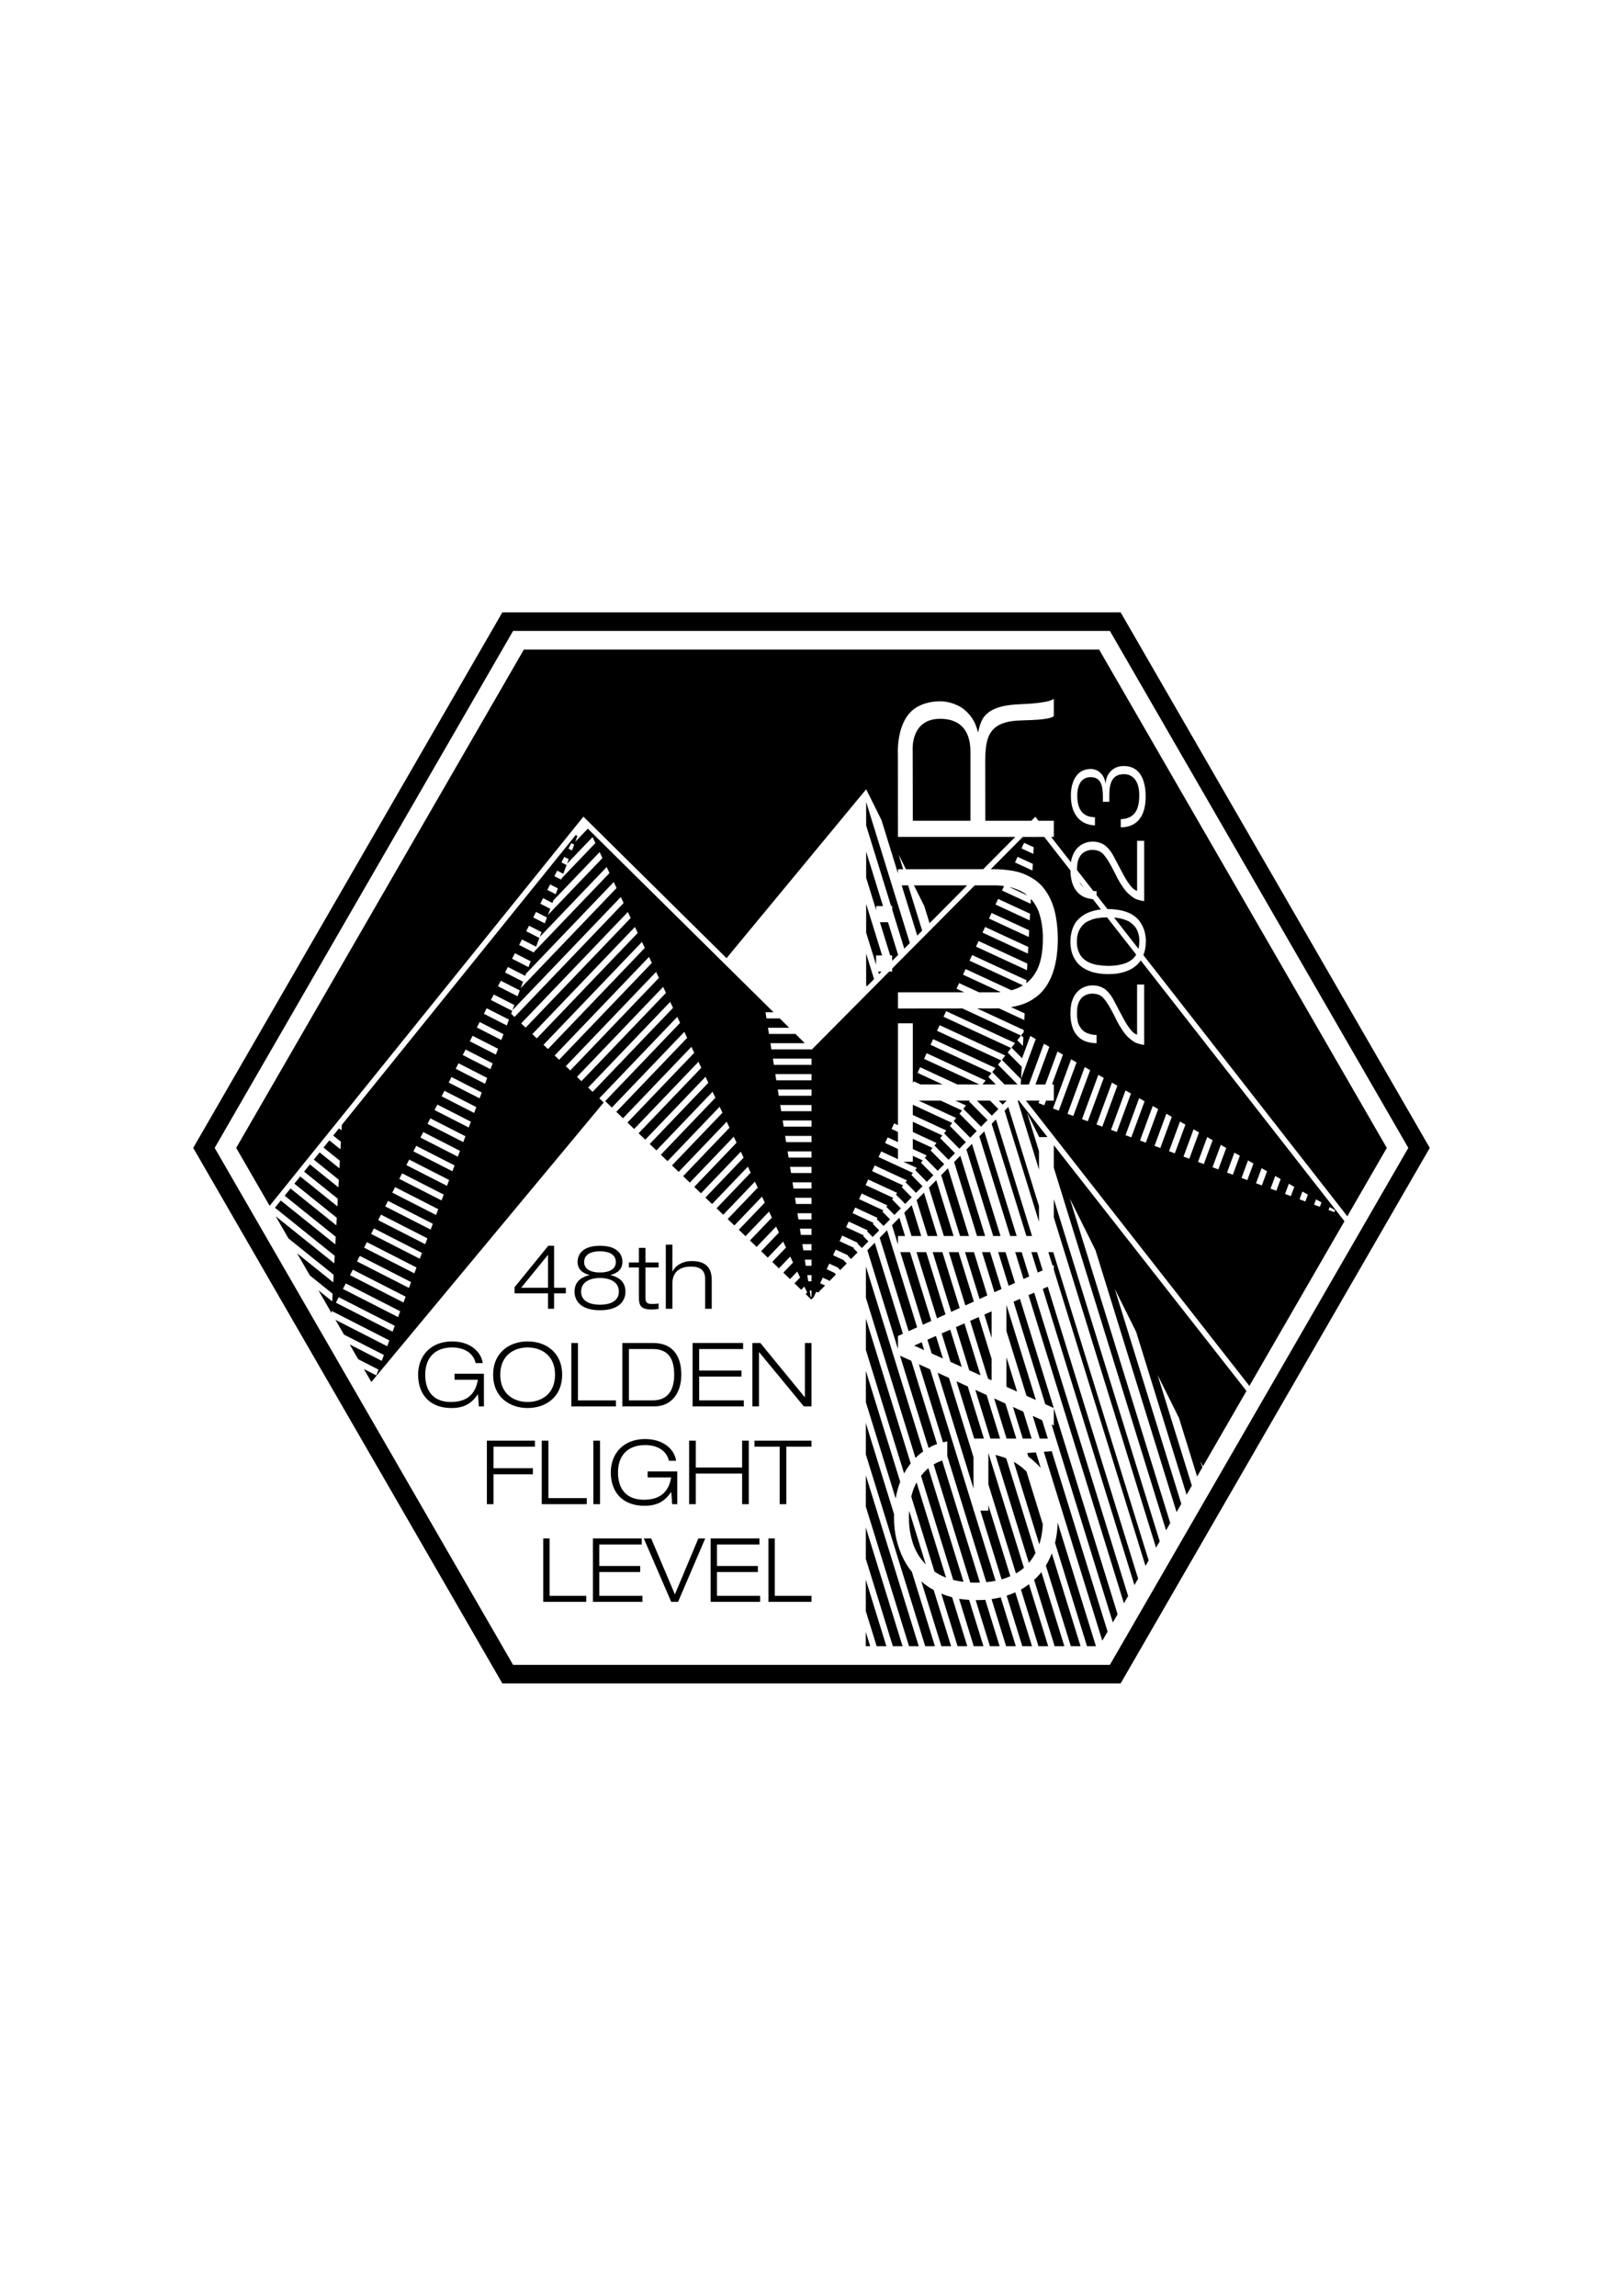 <?xml version="1.0" encoding="utf-8"?>
<!-- Generator: Adobe Illustrator 15.0.0, SVG Export Plug-In . SVG Version: 6.00 Build 0)  -->
<!DOCTYPE svg PUBLIC "-//W3C//DTD SVG 1.1//EN" "http://www.w3.org/Graphics/SVG/1.1/DTD/svg11.dtd">
<svg version="1.1" id="Ebene_1" xmlns="http://www.w3.org/2000/svg" xmlns:xlink="http://www.w3.org/1999/xlink" x="0px" y="0px"
	 width="595.28px" height="841.89px" viewBox="0 0 595.28 841.89" enable-background="new 0 0 595.28 841.89" xml:space="preserve">
<g>
	<polygon points="201.573,564.162 199.241,564.162 199.241,587.412 215.033,587.412 215.033,585.201 201.573,585.201 	"/>
	<polygon points="219.808,576.475 234.811,576.475 234.811,574.259 219.808,574.259 219.808,566.381 235.377,566.381 
		235.377,564.162 217.475,564.162 217.475,587.412 235.627,587.412 235.627,585.201 219.808,585.201 	"/>
	<polygon points="247.538,584.678 238.839,564.162 236.127,564.162 246.183,587.412 248.702,587.412 258.659,564.162 
		256.136,564.162 	"/>
	<polygon points="262.972,576.475 277.972,576.475 277.972,574.259 262.972,574.259 262.972,566.381 278.542,566.381 
		278.542,564.162 260.644,564.162 260.644,587.412 278.792,587.412 278.792,585.201 262.972,585.201 	"/>
	<polygon points="284.175,564.162 281.842,564.162 281.842,587.412 297.636,587.412 297.636,585.201 284.175,585.201 	"/>
	<path d="M166.726,505.978h8.551c-0.723,4.169-2.938,8.142-9.918,8.142c-6.2,0-9.395-3.746-9.395-9.996c0-6.125,3.488-10,9.851-10
		c4.176,0,7.696,1.793,8.645,5.734h2.609c-0.621-4.297-4.765-7.945-11.254-7.945c-7.734,0-12.46,5.176-12.46,12.211
		c0,7.258,4.304,12.211,12.199,12.211c4.566,0,7.305-1.562,9.688-4.984h0.066l0.328,4.398h1.855v-11.984h-10.765V505.978z"/>
	<path fill-rule="evenodd" clip-rule="evenodd" d="M193.53,491.912c-6.625,0-12.66,4.004-12.66,12.211
		c0,8.203,6.035,12.211,12.66,12.211c6.622,0,12.656-4.008,12.656-12.211C206.186,495.916,200.151,491.912,193.53,491.912z
		 M193.53,514.119c-5.121,0-10.047-2.996-10.047-9.996c0-7.008,4.926-10,10.047-10c5.122,0,10.047,2.992,10.047,10
		C203.577,511.123,198.651,514.119,193.53,514.119z"/>
	<polygon points="211.979,492.498 209.564,492.498 209.564,515.748 225.913,515.748 225.913,513.533 211.979,513.533 	"/>
	<path fill-rule="evenodd" clip-rule="evenodd" d="M239.58,492.49h-11.319v23.25h11.679c6.524,0,9.95-5.078,9.95-11.625
		C249.889,496.818,246.37,492.49,239.58,492.49z M239.479,513.525h-8.806v-18.82h8.806c5.386,0,7.8,3.254,7.8,9.41
		C247.28,511.248,243.659,513.525,239.479,513.525z"/>
	<polygon points="256.44,504.799 271.964,504.799 271.964,502.584 256.44,502.584 256.44,494.705 272.553,494.705 272.553,492.49 
		254.026,492.49 254.026,515.74 272.811,515.74 272.811,513.525 256.44,513.525 	"/>
	<polygon points="295.217,512.357 295.155,512.357 278.878,492.49 275.972,492.49 275.972,515.74 278.386,515.74 278.386,495.877 
		278.452,495.877 294.827,515.74 297.636,515.74 297.636,492.49 295.217,492.49 	"/>
	<polygon points="178.577,551.595 181.014,551.595 181.014,540.634 195.448,540.634 195.448,538.412 181.014,538.412 
		181.014,530.517 196.209,530.517 196.209,528.298 178.577,528.298 	"/>
	<polygon points="201.136,528.298 198.698,528.298 198.698,551.595 215.214,551.595 215.214,549.376 201.136,549.376 	"/>
	<rect x="217.639" y="528.298" width="2.438" height="23.297"/>
	<path d="M237.538,541.806h8.637c-0.727,4.177-2.965,8.161-10.02,8.161c-6.262,0-9.492-3.755-9.492-10.021
		c0-6.136,3.527-10.023,9.953-10.023c4.219,0,7.778,1.802,8.734,5.747h2.637c-0.629-4.305-4.812-7.961-11.372-7.961
		c-7.812,0-12.586,5.19-12.586,12.237c0,7.278,4.347,12.239,12.325,12.239c4.609,0,7.383-1.567,9.785-4.997h0.067l0.328,4.406h1.878
		v-12.008h-10.875V541.806z"/>
	<polygon points="272.194,538.149 255.194,538.149 255.194,528.298 252.753,528.298 252.753,551.595 255.194,551.595 
		255.194,540.373 272.194,540.373 272.194,551.595 274.636,551.595 274.636,528.298 272.194,528.298 	"/>
	<polygon points="276.733,530.517 285.959,530.517 285.959,551.595 288.401,551.595 288.401,530.517 297.632,530.517 
		297.632,528.298 276.733,528.298 	"/>
	<path d="M203.226,456.83h-2.125l-12.375,15.211v2.223h12.278v5.68h2.222v-5.68h4.309v-2.023h-4.309V456.83z M201.004,472.24h-9.859
		l9.793-12.02h0.066V472.24z"/>
	<path d="M236.756,457.611h-2.417v5.355h-3.688v1.824h3.688v11.199c0,2.746,0.816,4.215,4.569,4.215
		c0.786,0,1.735-0.062,2.649-0.195v-2.023c-0.461,0.098-1.208,0.195-2.387,0.195c-1.957,0-2.414-0.688-2.414-2.152v-11.238h4.801
		v-1.824h-4.801V457.611z"/>
	<path d="M253.702,462.443c-3.753,0-6.3,2.055-7.019,3.852h-0.067v-9.859h-2.417v23.508h2.417v-9.207c0-3.852,2.156-6.27,6.891-6.27
		c3.07,0,5.125,1.176,5.125,4.539v10.938h2.418v-10.512C261.05,465.385,259.35,462.443,253.702,462.443z"/>
	<polygon points="317.546,603.681 319.167,603.681 317.546,598.444 	"/>
	<polygon points="317.551,590.787 321.542,603.681 325.104,603.681 317.555,579.295 	"/>
	<polygon points="317.562,552.482 333.414,603.681 336.973,603.681 317.566,541.001 	"/>
	<path d="M340.733,582.053c0,0-1.194-0.731-2.804-2.114l7.347,23.742h3.562l-6.387-20.628
		C341.886,582.743,341.312,582.418,340.733,582.053z"/>
	<path d="M333.515,559.646c0,0,0.406,5.562,2.875,9.812c0,0,0.98,2.003,3.165,4.229l-6.087-19.659
		C333.352,555.665,333.301,557.645,333.515,559.646z"/>
	<path d="M317.577,514.197l10.927,35.295c0.198-1.132,0.453-2.297,0.792-3.471c0,0,0.266-1.055,0.884-2.614l-12.598-40.698
		L317.577,514.197z"/>
	<path d="M317.586,495.041l14.019,45.299c0.645-1.198,1.457-2.461,2.422-3.683l-16.438-53.104L317.586,495.041z"/>
	<path d="M334.229,548.818l8.516,27.498c0.493,0.328,0.993,0.656,1.551,0.955c0,0,0.962,0.589,2.692,1.25l-10.802-34.883
		C336.113,543.764,335.015,545.576,334.229,548.818z"/>
	<path d="M345.242,584.391l5.972,19.29h3.562l-5.559-17.948C348.058,585.423,346.711,585.001,345.242,584.391z"/>
	<path d="M330.104,497.146l10.478,33.839c0.426-0.242,0.839-0.492,1.308-0.714c0,0,0.692-0.336,1.806-0.724l-9.45-30.521
		L330.104,497.146z"/>
	<path d="M342.448,537.021l13.406,43.3c0.906,0.052,2.141,0.077,3.566,0.023l-13.863-44.778
		C344.691,535.883,343.608,536.344,342.448,537.021z"/>
	<path d="M357.854,586.781l5.231,16.899h3.559l-5.271-17.019C360.379,586.738,359.202,586.795,357.854,586.781z"/>
	<path d="M364.702,586.24c0,0-0.366,0.078-1.026,0.175l5.344,17.266h3.562l-5.552-17.925
		C366.292,585.938,365.523,586.107,364.702,586.24z"/>
	<polygon points="330.218,459.178 338.461,485.793 341.582,484.377 333.78,459.178 	"/>
	<polygon points="343.914,503.414 357.058,545.875 357.058,534.375 348.055,505.293 	"/>
	<path d="M369.214,585.134l5.738,18.547h3.562l-6.117-19.761C371.566,584.287,370.491,584.72,369.214,585.134z"/>
	<polygon points="336.155,459.178 343.664,483.432 346.785,482.014 339.714,459.178 	"/>
	<path d="M374.452,582.891l6.438,20.79h3.562l-7.039-22.737C376.538,581.61,375.554,582.281,374.452,582.891z"/>
	<polygon points="350.82,506.548 357.32,527.548 360.883,527.548 354.961,508.428 	"/>
	<polygon points="342.089,459.178 348.867,481.07 351.988,479.654 345.648,459.178 	"/>
	<polygon points="357.723,509.681 363.254,527.548 366.816,527.548 361.867,511.561 	"/>
	<path d="M383.604,574.117l9.152,29.563h3.562l-10.539-34.042C385.323,570.834,384.62,572.434,383.604,574.117z"/>
	<polygon points="371.535,515.949 375.129,527.548 378.39,527.548 375.332,517.67 	"/>
	<polygon points="353.961,459.178 359.276,476.346 362.136,475.049 357.223,459.178 	"/>
	<polygon points="369.147,508.24 369.27,508.631 373.054,510.321 369.147,497.701 	"/>
	<polygon points="382.851,532.384 404.301,601.67 406.232,598.318 385.757,532.17 	"/>
	<polygon points="382.46,472.648 416.085,581.259 417.436,578.92 384.288,471.848 	"/>
	<polygon points="378.288,459.178 380.608,466.666 382.429,465.842 380.366,459.178 	"/>
	<polygon points="384.522,459.178 386.073,464.188 386.522,463.982 386.522,465.639 420.139,574.235 421.301,572.228 
		386.301,459.178 	"/>
	<polygon points="322.395,357.216 323.336,356.271 322.102,356.271 	"/>
	<path d="M396.92,324.896c0,0,0.178,0.213,0.516,0.484l-1.635-2.095C396.045,323.783,396.397,324.341,396.92,324.896z"/>
	<polygon points="317.687,361.121 317.886,361.755 320.582,359.041 317.687,349.693 	"/>
	<polygon points="329.867,446.542 327.16,449.297 329.354,456.389 329.354,453.252 331.945,453.252 	"/>
	<polygon points="334.383,441.951 331.676,444.705 334.32,453.252 337.883,453.252 	"/>
	<polygon points="338.895,437.361 336.187,440.115 340.254,453.252 343.816,453.252 	"/>
	<polygon points="325.354,451.133 322.648,453.887 333.258,488.154 336.379,486.736 	"/>
	<polygon points="320.839,455.723 318.133,458.479 329.354,494.73 329.354,489.924 331.171,489.1 	"/>
	<polygon points="343.405,432.773 340.702,435.525 346.191,453.252 349.749,453.252 	"/>
	<polygon points="356.499,419.459 354.468,421.525 364.289,453.252 366.961,453.252 	"/>
	<polygon points="381.073,448.041 381.073,442.295 369.812,405.919 368.46,407.294 	"/>
	<polygon points="373.257,403.615 381.073,428.873 381.073,422.162 376.679,407.97 381.167,416.985 384.194,416.985 
		373.714,403.615 	"/>
	<polygon points="386.522,428.256 427.676,561.186 429.217,558.512 392.382,439.516 401.801,458.447 431.538,554.498 
		433.276,551.482 408.87,472.648 416.723,488.424 435.21,548.137 437.139,544.79 424.573,504.201 432.426,519.978 439.073,541.445 
		441.004,538.102 440.272,535.75 441.241,537.688 457.179,510.082 386.522,419.951 	"/>
	<polygon points="365.301,410.51 363.723,412.115 376.457,453.252 378.53,453.252 	"/>
	<polygon points="352.214,423.818 349.952,426.115 358.354,453.252 361.323,453.252 	"/>
	<polygon points="352.124,453.252 355.386,453.252 347.698,428.41 345.214,430.934 	"/>
	<path d="M375.921,327.646c0,0-2.134-1.544-5.856-2.404l6.731,3.115C376.513,328.117,376.238,327.871,375.921,327.646z"/>
	<path d="M418.395,352.201c-0.556,0.83-1.419,1.82-2.787,2.727c0,0-2.781,2-7.375,2.219c0,0-2.812,0.312-6.281-0.375
		c0,0-3.281-0.5-5.875-2.75c0,0-1.875-1.531-2.812-4.312c0,0-0.969-2.562-0.562-6.188c0,0,0.25-2.688,1.53-4.781
		c0,0,1.062-2,3.781-3.531c0,0,1.75-1.062,4.719-1.562c0,0,0.375-0.072,1.053-0.142l-2.931-3.749
		c-0.575-0.068-1.301-0.191-2.122-0.422c0,0-2.312-0.5-3.906-2.594c0,0-1.593-1.719-2.03-5.156c0,0-0.164-0.904-0.18-2.373
		l-9.612-12.307h-3.653l-0.008,0.139l-0.301-0.139h-3.897l-11.743,11.827h1.234c0,0,5.785,0.009,9.723,1.322
		c0,0,4.281,1.281,7.312,4.375c0,0,3.75,3.406,5.281,10.219c0,0,1.75,6.938,0.688,15.312c0,0-0.5,5.625-2.781,9.75
		c0,0-1.875,4.219-5.969,6.656c0,0-0.898,0.746-2.867,1.543l-0.003,0.064l-0.071-0.033c-1.257,0.502-2.941,1.02-5.118,1.381
		l4.989,2.309l-0.133,2.438l-9.294-4.301c-0.556,0.023-1.125,0.037-1.722,0.037c-1.729,0-3.897,0.002-6.292,0.002l17.109,7.914
		l-0.044,0.793l-0.914,1.16l0.811,0.816l-0.17,3.055l-2.053-2.074l1.342-1.707l-0.012-0.021l-21.469-9.932
		c-10.984,0.01-23.625,0.025-23.625,0.025v-5.93l24.351-0.006l-2.875-1.328l0.953-2.059l7.321,3.387l5.473-0.002
		c0,0,0.987,0.053,2.469-0.076l-13.834-6.398l0.953-2.055l16.799,7.77c1.406-0.379,2.875-0.953,4.243-1.789l-19.611-9.07
		l0.953-2.059l19.938,9.222l-0.061,1.1c0.846-0.607,3.516-2.811,4.901-7.332c0,0,1.188-3.219,1.188-9.031c0,0,0.125-5.125-1.5-9.688
		c0,0-0.785-2.49-2.903-4.863l-0.099,1.788l-10.505-4.859l0.757-1.635c-0.973-0.138-1.995-0.242-3.125-0.242
		c-1.562,0-4.328,0-7.641,0l-30.276,30.498v1.096h-1.087l-28.492,28.699l-0.163-0.158h-14.553l-0.359-2.27h12.617l-3.439-3.398
		h-9.717l-0.361-2.27h7.783l-3.441-3.402h-4.883l-0.359-2.266h2.949l-68.125-67.332l-4.609,4.812l0.805-2.163l-0.004-0.008
		l-0.621-0.316l-85.8,106.307l-0.109,1.991l-0.91-0.73l-2.137,2.647l2.82,2.267l-0.152,2.786l-4.09-3.289l-2.137,2.646l6,4.826
		l-0.152,2.789l-7.273-5.848l-2.137,2.645l9.184,7.387l-0.152,2.785l-10.457-8.406l-2.135,2.646l12.365,9.943l-0.152,2.785
		l-13.637-10.965l-2.137,2.648l15.547,12.5l-0.152,2.789l-16.82-13.523l-2.137,2.648l18.73,15.062l-0.152,2.781l-20-16.082
		l-2.137,2.647l21.908,17.618l-0.15,2.785l-21.506-17.295l4.705,8.152l16.572,13.326l-0.15,2.789l-13.281-10.68l4.695,8.137
		l8.357,6.719l-0.15,2.793l-5.068-4.074l4.834,8.371l0.043-0.781l21.148,10.797l-0.797,2.137l-18.973-9.688l3.129,5.418l14.645,7.48
		l-0.797,2.141l-11.762-6.006l3.129,5.416l7.436,3.797l-0.797,2.137l-4.557-2.326l2.734,4.736l85.221-102.487l-1.609-1.544
		l28.6-29.863l1.035,2.199l-27.478,28.693l2.449,2.357l26.582-27.753l1.036,2.195l-25.982,27.133l2.449,2.359l25.086-26.195
		l1.036,2.199l-24.487,25.569l2.451,2.361l23.59-24.633l1.035,2.195l-22.99,24.009l2.446,2.357l22.096-23.069l1.038,2.199
		l-21.498,22.445l2.451,2.359l20.597-21.508l1.036,2.195l-20,20.885l2.449,2.357l19.106-19.946l1.035,2.195l-18.508,19.325
		l2.451,2.359l17.608-18.387l1.037,2.199l-17.01,17.763l2.45,2.359l16.113-16.825l1.036,2.196l-15.514,16.201l2.449,2.357
		l14.618-15.262l1.035,2.195l-14.019,14.641l2.451,2.359l13.123-13.703l1.036,2.199l-12.524,13.077l2.45,2.358l11.627-12.143
		l1.036,2.199l-11.028,11.518l2.45,2.357l10.133-10.578l1.033,2.194l-9.533,9.958l2.451,2.359l8.635-9.021l1.035,2.2l-8.035,8.393
		l2.449,2.361l7.141-7.457l1.036,2.199l-6.539,6.83l2.449,2.359l5.645-5.893l1.035,2.195l-5.047,5.27l2.451,2.359l4.148-4.332
		l1.036,2.195l-3.553,3.709l2.453,2.359l2.652-2.771l1.036,2.195l-2.057,2.148l2.451,2.359l1.161-1.207l1.035,2.199l-0.558,0.582
		l2.078,2.002l0.917-0.936l0.901-1.941l0.693,0.32l2.547-2.594l-0.139-0.141l-0.056,0.074l-1.616-0.75l0.953-2.055l2.104,0.973l0,0
		l0.028-0.035l0.312,0.316l2.385-2.426l-0.578-0.586l0.016-0.02l-2.837-1.312l0.953-2.059l3.325,1.539L307.405,465l0.009-0.008
		l0.753,0.762l2.386-2.43l-1.018-1.027l0.069-0.09l-0.043-0.049l-3.998-1.85l0.954-2.055l4.544,2.102l-0.109,0.141v0.006
		l1.192,1.203l2.382-2.426l-1.458-1.475l0.146-0.188l-0.007-0.021l-5.261-2.432l0.952-2.055l5.764,2.668l-0.185,0.234l0,0
		l0.002-0.004l1.636,1.654l2.384-2.428l-1.897-1.922l0.21-0.268l-0.037-0.041l-6.444-2.984l0.953-2.059l6.984,3.234l-0.257,0.324
		l2.076,2.098l2.386-2.426l-2.342-2.368l0.255-0.323l-0.05-0.094l-7.625-3.527l0.954-2.062l8.205,3.797l-0.324,0.41v0.003
		l2.516,2.544l2.384-2.424l-2.781-2.811l0.359-0.457l-0.013-0.024l-8.915-4.125l0.95-2.054l9.427,4.359l-0.393,0.5l0.002,0.007
		l2.953,2.984l2.382-2.425l-3.221-3.258l0.437-0.555v-0.004l-10.156-4.696l0.953-2.062l10.647,4.926l-0.469,0.594l3.397,3.438
		l2.384-2.43l-3.66-3.703l0.502-0.638l-0.005-0.011l-11.37-5.258l0.955-2.059l11.866,5.488l-0.533,0.68l3.837,3.881l2.382-2.425
		l-4.103-4.147l0.566-0.719l-0.011-0.031l-12.574-5.812l0.953-2.059l6.159,2.848v-3.744l-4.732-2.189l0.955-2.058l3.777,1.746
		v-3.746l-2.349-1.087l0.953-2.059l1.396,0.647v-37.325h5.446v21.907l0.304-0.663l2.528,1.169h8.109l-9.205-4.255l0.953-2.059
		l13.649,6.314h8.099l-20.321-9.4l0.953-2.059l21.632,10.003l-1.101,1.399l0.058,0.056h4.783l-2.721-2.752l1.143-1.449
		l-22.363-10.344l0.953-2.059l22.851,10.57l-1.17,1.484l4.498,4.548h4.783l-7.161-7.24l1.194-1.523l-0.018-0.035L343.683,378
		l0.953-2.059l24.071,11.133l-1.246,1.586l0.007-0.012l7.025,7.105l-0.107,1.935h2.984l5.509-14.943l1.995,1.145l-5.086,13.798
		h3.625l4.455-12.087l1.997,1.141l-4.035,10.947h0.692v5.927h-2.876l-0.625,1.696l-2.129-0.785l0.337-0.912h-4.938l81.956,104.617
		l34.872-60.395L418.395,352.201z M378.678,319.23l-6.405-2.965l0.953-2.055l5.586,2.582L378.678,319.23z M379.011,313.137
		l-4.355-2.016l0.951-2.055l3.538,1.633L379.011,313.137z M366.077,329.645l11.737,5.426l-0.134,2.441l-12.557-5.809
		L366.077,329.645z M363.695,334.789l13.786,6.375l-0.132,2.438l-14.606-6.758L363.695,334.789z M361.314,339.93l15.835,7.324
		l-0.132,2.441l-16.659-7.703L361.314,339.93z M358.93,345.078l17.889,8.273l-0.134,2.438l-18.708-8.652L358.93,345.078z
		 M209.538,309.188l1.057,0.539l-0.182,0.484l-0.617,1.656l-1.291-0.66L209.538,309.188z M204.369,319.281l2.22,1.133h0.021
		l1.2-3.217c0,0,0,0-0.002,0l-0.006,0.018l-1.883-0.961l1.033-2.02l1.648,0.84l-0.594,1.59l0.036,0.012l9.297-9.707l1.035,2.195
		l-12.328,12.875c-0.023,0.047-0.047,0.082-0.083,0.113l-0.155,0.41l-2.473-1.262L204.369,319.281z M201.782,324.328l2.83,1.445
		l-0.797,2.137l-3.066-1.566L201.782,324.328z M199.198,329.371l3.406,1.742l0.019-0.004l0.352-0.945l16.952-17.703l1.037,2.199
		l-19.993,20.875l0.872-2.332l-0.001-0.002l-0.022,0.057l-3.656-1.867L199.198,329.371z M196.611,334.418l4.012,2.047l-0.492,1.32
		l-0.305,0.82l-4.248-2.172L196.611,334.418z M191.439,344.508l5.196,2.652l1.199-3.217l0,0l-0.004,0.01l-4.836-2.473l1.033-2.016
		l4.604,2.348l-0.655,1.758l0.004,0.004l24.535-25.621l1.038,2.199l-27.586,28.805l-0.127,0.344l-5.432-2.773L191.439,344.508z
		 M188.856,349.555l5.785,2.953l-0.338,0.906l-0.459,1.234l-6.021-3.078L188.856,349.555z M186.271,354.601l6.251,3.191
		c0.045,0.014,0.089,0.023,0.131,0.049l0.309-0.826l32.142-33.566l1.035,2.195l-35.177,36.73l0.888-2.379l-6.613-3.379
		L186.271,354.601z M183.686,359.644l6.967,3.559l-0.236,0.633l-0.561,1.508l-7.205-3.68L183.686,359.644z M143.995,488.332
		l-20.803-10.621l1.033-2.02l20.566,10.504L143.995,488.332z M145.991,482.984l-20.213-10.32l1.033-2.016l19.977,10.199
		L145.991,482.984z M147.983,477.637l-19.621-10.02l1.035-2.016l19.383,9.898L147.983,477.637z M149.978,472.289l-19.03-9.715
		l1.035-2.02l18.793,9.594L149.978,472.289z M151.971,466.941l-18.437-9.414l1.033-2.02l18.201,9.297L151.971,466.941z
		 M153.964,461.594l-17.846-9.109l1.033-2.02l17.609,8.996L153.964,461.594z M155.96,456.25l-17.256-8.812l1.033-2.021l17.02,8.692
		L155.96,456.25z M157.952,450.902l-16.664-8.512l1.035-2.016l16.427,8.386L157.952,450.902z M159.948,445.555l-16.074-8.207
		l1.033-2.016l15.838,8.085L159.948,445.555z M161.94,440.207l-15.482-7.906l1.036-2.02l15.246,7.785L161.94,440.207z
		 M163.935,434.859l-14.891-7.602l1.035-2.023l14.655,7.484L163.935,434.859z M165.929,429.512l-14.299-7.301l1.033-2.019
		l14.062,7.179L165.929,429.512z M167.921,424.164l-13.707-7l1.035-2.019l13.472,6.878L167.921,424.164z M169.917,418.817
		l-13.118-6.696l1.036-2.019l12.879,6.575L169.917,418.817z M171.911,413.468l-12.525-6.397l1.033-2.016l12.289,6.277
		L171.911,413.468z M173.905,408.121l-11.936-6.094l1.036-2.019l11.697,5.976L173.905,408.121z M175.9,402.773l-11.344-5.793
		l1.033-2.016l11.108,5.668L175.9,402.773z M177.893,397.425l-10.752-5.492l1.033-2.016l10.516,5.372L177.893,397.425z
		 M179.886,392.078l-10.16-5.188l1.035-2.02l9.924,5.07L179.886,392.078z M181.881,386.73l-9.57-4.887l1.035-2.016l9.332,4.766
		L181.881,386.73z M183.874,381.382l-8.976-4.586l1.034-2.016l8.739,4.465L183.874,381.382z M185.869,376.039l-8.387-4.285
		l1.033-2.016l8.153,4.16L185.869,376.039z M187.467,371.746l0.395-1.055l-0.004-0.006l-7.791-3.979l1.033-2.016l7.559,3.859
		l-0.681,1.828l0.017,0.016l39.697-41.453l1.037,2.199l-40.024,41.792L187.467,371.746z M191.158,375.285l39.122-40.851l1.038,2.199
		l-38.522,40.222L191.158,375.285z M195.25,379.21l37.62-39.281l1.035,2.195l-37.019,38.656L195.25,379.21z M199.342,383.132
		l36.116-37.71l1.037,2.199l-35.516,37.082L199.342,383.132z M203.433,387.058l34.613-36.144l1.035,2.199l-34.008,35.516
		L203.433,387.058z M207.526,390.984l33.109-34.574l1.035,2.199l-32.508,33.941L207.526,390.984z M211.616,394.905l31.608-33.003
		l1.035,2.199l-31.004,32.375L211.616,394.905z M217.346,400.402l-1.636-1.57l30.102-31.434l1.036,2.199L217.346,400.402z
		 M297.646,475.52h-0.299l-0.363-2.27h0.662V475.52z M297.646,469.852h-1.202l-0.359-2.27h1.561V469.852z M297.647,464.18h-2.104
		l-0.361-2.266h2.465V464.18z M297.647,458.512h-3.004l-0.362-2.27h3.366V458.512z M297.647,452.844h-3.907l-0.359-2.27h4.266
		V452.844z M297.647,447.172h-4.807l-0.361-2.266h5.168V447.172z M297.647,441.504h-5.707l-0.362-2.266h6.071L297.647,441.504z
		 M297.649,435.836h-6.612l-0.359-2.27h6.971V435.836z M297.649,430.164h-7.512l-0.361-2.266h7.873V430.164z M297.649,424.496
		h-8.412l-0.362-2.266h8.774V424.496z M297.651,418.828h-9.317l-0.359-2.27h9.676V418.828z M297.651,413.155h-10.217l-0.361-2.266
		h10.578V413.155z M297.651,407.488h-11.117l-0.362-2.266h11.479V407.488z M297.651,401.82h-12.02l-0.359-2.27h12.379V401.82z
		 M297.651,396.152h-12.92l-0.361-2.269h13.283L297.651,396.152z M297.653,390.48h-13.822l-0.359-2.266h14.181V390.48z
		 M374.502,395.644l0.252-4.537c0-0.002,0-0.002-0.002-0.004l-0.005,0.072l-5.16-5.219l1.264-1.607l-0.043-0.051l-24.741-11.443
		l0.951-2.055l25.29,11.695l-1.321,1.682v0.001l0.013-0.02l3.9,3.945c0.006-0.005,0.014-0.023,0.021-0.025l0.008-0.154l2.959-8.031
		l1.996,1.141L374.502,395.644z M392.89,368.271c0,0,0.562-2.875,2.249-4.562c0,0,1.125-1.312,3.062-1.938
		c0,0,1.344-0.562,3.375-0.375c0,0,1.625,0,3.562,1.219c0,0,1.781,1.281,3.031,3.594c0,0,1.375,2.531,2.594,4.875
		c0,0,2.031,3.938,2.844,5.031c0,0,1.281,1.969,2.25,2.657c0,0,0.469,0.435,1.203,0.641v-18.375h2.594v22.129
		c0,0-2.047-0.207-3.547-1.019c0,0-2.344-1.344-3.938-3.656c0,0-1.281-1.75-2.344-3.782c-1.062-2.031-3.531-7.438-5.625-9.188
		c0,0-1.156-1.141-3.453-1.141c0,0-2.016-0.141-3.703,1.234c0,0-1.5,1.281-1.844,3.594c0,0-0.469,2.688,0.062,5.156
		c0,0,0.156,1.656,1.656,3.25c0,0,0.719,0.969,2.594,1.5c0,0,1,0.414,2.688,0.414v3.023c0,0-1.469,0.062-3.469-0.5
		c0,0-2.312-0.5-3.906-2.594c0,0-1.593-1.719-2.03-5.157C392.796,374.302,392.327,371.802,392.89,368.271z M386.214,406.488
		l6.647-18.035l1.995,1.141l-6.516,17.68L386.214,406.488z M391.533,408.445l6.316-17.141l1.996,1.141l-6.186,16.785
		L391.533,408.445z M396.851,410.405l5.99-16.25l1.996,1.141l-5.857,15.895L396.851,410.405z M402.17,412.367l5.662-15.356
		l1.994,1.137l-5.527,15.003L402.17,412.367z M407.491,414.327l5.33-14.464l1.998,1.141l-5.199,14.105L407.491,414.327z
		 M412.811,416.286l5.004-13.571l1.995,1.141l-4.868,13.215L412.811,416.286z M418.131,418.246l4.672-12.68l1.996,1.141
		l-4.542,12.325L418.131,418.246z M423.45,420.208l4.344-11.79l1.996,1.144l-4.214,11.427L423.45,420.208z M428.771,422.168
		l4.014-10.895l1.994,1.141l-3.882,10.535L428.771,422.168z M434.091,424.125l3.686-10.001l1.996,1.141l-3.556,9.646
		L434.091,424.125z M439.41,426.086l3.357-9.109l1.996,1.141l-3.226,8.754L439.41,426.086z M446.857,428.828l-2.13-0.781
		l3.027-8.219l2,1.145L446.857,428.828z M452.177,430.789l-2.126-0.781l2.697-7.324l1.995,1.141L452.177,430.789z M457.497,432.75
		l-2.129-0.785l2.371-6.43l1.997,1.141L457.497,432.75z M462.816,434.711l-2.131-0.785l2.042-5.539l1.998,1.141L462.816,434.711z
		 M468.136,436.667l-2.125-0.781l1.712-4.644l1.992,1.137L468.136,436.667z M473.458,438.629l-2.128-0.785l1.382-3.75l1.998,1.141
		L473.458,438.629z M478.776,440.589l-2.131-0.784l1.054-2.859l1.999,1.141L478.776,440.589z M484.096,442.547l-2.129-0.781
		l0.728-1.969l1.995,1.141L484.096,442.547z M487.288,443.723l0.395-1.074l1.994,1.141l-0.264,0.719L487.288,443.723z"/>
	<polygon points="344.858,417.39 345.624,416.417 345.573,416.352 334.801,411.367 334.801,415.117 343.486,419.136 342.74,420.084 
		347.899,425.301 350.28,422.875 	"/>
	<polygon points="348.393,412.898 349.238,411.826 349.223,411.792 334.801,405.121 334.801,408.873 347.089,414.555 
		346.852,414.858 346.268,415.602 346.268,415.602 346.273,415.593 351.87,421.258 354.256,418.828 	"/>
	<polygon points="352.854,407.227 345.049,403.615 336.941,403.615 350.693,409.977 349.805,411.105 355.843,417.211 
		358.229,414.786 351.926,408.41 352.856,407.225 352.856,407.222 	"/>
	<polygon points="359.818,413.166 362.202,410.738 355.457,403.917 355.695,403.615 350.446,403.615 354.296,405.394 
		353.481,406.43 353.316,406.64 353.316,406.642 353.337,406.613 	"/>
	<polygon points="334.801,423.863 334.801,426.033 331.395,426.033 336.28,428.293 335.664,429.078 335.676,429.066 
		339.952,433.393 342.336,430.965 337.794,426.371 338.428,425.566 338.414,425.535 	"/>
	<polygon points="346.308,426.922 341.325,421.883 342.042,420.969 342.042,420.967 334.801,417.617 334.801,421.364 
		339.884,423.715 339.207,424.574 343.926,429.348 	"/>
	<polygon points="358.343,403.615 363.789,409.121 366.176,406.691 363.133,403.615 	"/>
	<polygon points="367.763,405.076 369.198,403.615 366.32,403.615 	"/>
	<polygon points="361.011,414.869 359.207,416.702 370.522,453.252 372.895,453.252 	"/>
	<polygon points="322.729,338.177 326.508,350.376 327.223,350.376 327.223,352.357 329.41,350.158 325.698,338.177 	"/>
	<path d="M403.141,238.209H192.136L86.632,420.943l12.266,21.244l115.09-142.717l52.493,51.902l51.208-61.939l5.608,11.267
		l6.06,19.574v-1.523h1.901l-1.683-5.431l2.703,5.431l28.354-0.02l11.749-11.828h-43.025l-0.028-30.046
		c0,0-0.706-10.336,4.669-15.752c0,0,3.323-3.92,10.812-3.92c0,0,3.019-0.164,6.55,1.555s5.531,4.938,6.25,6.531
		c0,0,0.758,1.811,1.051,3.125h0.16c0,0,0.32-2.188,1.352-4.312s3.312-4.094,7.469-5.062s8.25-0.656,12.781-1.219
		c0,0,5.075-0.498,6.101-1.578v6.406c0,0-0.476,0.484-2.382,0.859s-4.75,0.562-9.406,0.688s-7.812,0.906-10.031,2.906
		s-3.344,5.094-3.344,11.844c0,6.75,0.023,22.05,0.023,22.05h16.89l1.466-1.477l1.152,1.477h5.632v5.926h-1.003l7.284,9.327
		c0.028-0.225,0.053-0.444,0.087-0.678c0,0,0.562-2.875,2.25-4.562c0,0,1.125-1.312,3.062-1.938c0,0,1.344-0.562,3.375-0.375
		c0,0,1.625,0,3.562,1.219c0,0,1.781,1.281,3.031,3.594c0,0,1.375,2.531,2.594,4.875c0,0,2.031,3.938,2.844,5.031
		c0,0,1.281,1.969,2.25,2.656c0,0,0.469,0.436,1.203,0.641v-18.375h2.594v22.129c0,0-2.047-0.207-3.547-1.02
		c0,0-2.344-1.344-3.938-3.656c0,0-1.281-1.75-2.344-3.781s-3.531-7.438-5.625-9.188c0,0-1.156-1.141-3.453-1.141
		c0,0-2.016-0.141-3.703,1.234c0,0-1.5,1.281-1.844,3.594c0,0-0.19,1.121-0.188,2.574l5.988,7.67
		c0.353,0.044,0.746,0.076,1.199,0.076v1.459l3.988,5.107c0.493-0.005,1.019-0.004,1.605,0.02c0,0,3.094,0.156,5.406,1.031
		c0,0,2.906,0.938,4.656,3.25c0,0,1.562,1.969,2.062,4.375s0.348,3.234,0.348,3.234s0.05,2.754-0.91,4.952l74.804,95.788
		l14.484-25.083L403.141,238.209z M411.068,303.392v-2.988c4.93-0.201,6.784-3.271,6.784-8.722c0-6.017-2.917-7.792-5.605-7.792
		c-4.437,0-5.381,3.515-5.381,7.712v2.423h-2.353v-1.939c0-4.398-0.985-7.104-4.469-7.104c-3.371,0-4.927,2.785-4.927,6.782
		c0,5.733,2.616,7.913,6.479,7.913v2.989c-4.772-0.122-8.826-3.392-8.826-10.902c0-4.846,1.97-9.77,7.273-9.77
		c2.426,0,5,1.775,5.381,5.247h0.076c0.266-3.512,2.691-6.338,6.668-6.338c5.948,0,8.03,5.089,8.03,11.224
		C420.2,299.434,416.979,303.353,411.068,303.392z"/>
	<polygon points="317.687,302.72 326.839,332.283 327.254,332.283 327.254,333.619 331.667,347.883 333.707,345.832 
		317.687,294.095 	"/>
	<path d="M330.718,324.677l5.703,18.422l1.809-1.82l-5.141-16.602C332.133,324.677,331.336,324.677,330.718,324.677z"/>
	<path d="M338.995,332.248l1.95,6.299l13.781-13.87c-6.504,0-14.281,0-19.5,0L338.995,332.248z"/>
	<polygon points="386.522,446.469 424.004,567.545 425.357,565.201 386.522,439.756 	"/>
	<polygon points="372.358,459.178 375.405,469.027 377.488,468.084 374.729,459.178 	"/>
	<polygon points="377.233,474.936 412.223,587.949 413.764,585.274 379.323,474.021 	"/>
	<polygon points="366.124,459.178 369.941,471.506 372.285,470.443 368.796,459.178 	"/>
	<polygon points="386.522,522.748 385.687,522.371 408.163,594.976 409.904,591.962 386.522,516.434 	"/>
	<polygon points="371.745,477.338 383.386,514.941 386.488,516.328 374.098,476.307 	"/>
	<polygon points="360.191,459.178 364.738,473.869 367.339,472.686 363.16,459.178 	"/>
	<polygon points="378.78,519.235 381.354,527.548 384.323,527.548 382.238,520.805 	"/>
	<polygon points="369.147,488.117 376.499,511.86 379.944,513.404 369.147,478.525 	"/>
	<path d="M376.761,532.834l0.399,1.287c1.214,0.927,2.987,2.41,4.55,4.161l-1.758-5.683L376.761,532.834z"/>
	<path d="M386.964,565.781l11.73,37.899h3.263l-14.036-45.337C387.921,558.98,387.858,562.107,386.964,565.781z"/>
	<polygon points="348.023,459.178 354.07,478.709 357.191,477.293 351.582,459.178 	"/>
	<polygon points="364.629,512.814 369.191,527.548 372.749,527.548 368.77,514.693 	"/>
	<path d="M381.733,576.803c0,0-0.883,1.131-2.438,2.558l7.527,24.32h3.562l-8.418-27.183
		C381.89,576.6,381.816,576.701,381.733,576.803z"/>
	<path d="M371.835,536.095l9.363,30.247c0.353-1.078,1.109-3.766,1.29-7.334l-6.009-19.408
		C375.39,538.514,373.851,537.204,371.835,536.095z"/>
	<path d="M365.113,533.545l12.25,39.573c0.784-0.911,1.651-2.128,2.444-3.602l-10.754-34.743
		C368.055,534.387,366.745,533.945,365.113,533.545z"/>
	<path d="M362.504,532.993v11.289l10.125,32.708c0.808-0.461,1.612-0.982,2.354-1.594c0,0,0.227-0.164,0.57-0.455l-12.98-41.933
		C362.546,533.006,362.526,532.998,362.504,532.993z"/>
	<path d="M362.504,553.97h-2.938l7.801,25.203c0.874-0.251,2.003-0.634,3.202-1.156l-8.065-26.058V553.97z"/>
	<path d="M357.058,553.97v-0.431l-15.906-51.377l-4.141-1.881l8.863,28.633c0.5-0.119,1.021-0.233,1.574-0.322v5.409l14.301,46.188
		c1.078-0.102,2.228-0.266,3.406-0.493l-7.964-25.726H357.058z"/>
	<path d="M352.952,586.459c0,0-0.441-0.039-1.183-0.164l5.382,17.386h3.56l-5.259-16.987
		C354.655,586.642,353.82,586.563,352.952,586.459z"/>
	<path d="M317.589,475.896l18.188,58.745c0.703-0.706,1.66-1.55,2.821-2.392l-21.005-67.844L317.589,475.896z"/>
	<path d="M337.808,541.201l11.812,38.159c1.109,0.296,2.391,0.542,3.785,0.716l-12.913-41.703
		C339.858,538.912,338.854,539.852,337.808,541.201z"/>
	<path d="M331.733,572.334c0,0-3.188-5.531-3.688-12.688c0,0-0.191-1.739-0.12-4.352l-10.353-33.438l-0.003,11.484l21.777,70.339
		h3.558l-8.441-27.269C333.488,575.225,332.539,573.865,331.733,572.334z"/>
	<polygon points="317.558,571.634 327.479,603.681 331.039,603.681 317.562,560.149 	"/>
	<polygon points="317.687,342.017 321.323,353.763 321.323,350.376 323.539,350.376 317.671,331.423 317.687,331.478 	"/>
	<polygon points="321.354,332.283 323.874,332.283 317.687,312.302 317.687,321.888 321.354,333.738 	"/>
	<path d="M411.022,224.557h-226.77L70.866,420.943l113.386,196.391h226.77l113.387-196.391L411.022,224.557z M407.089,610.517
		H188.186L78.737,420.943l109.449-189.572h218.903l109.453,189.572L407.089,610.517z"/>
	<polygon points="355.82,484.363 362.39,505.588 363.702,506.173 363.702,498.328 358.952,482.979 	"/>
	<polygon points="363.702,490.65 363.702,480.877 361.042,482.055 	"/>
	<polygon points="350.602,486.67 355.499,502.502 359.636,504.354 353.733,485.287 	"/>
	<polygon points="345.383,488.979 348.613,499.416 352.745,501.268 348.511,487.594 	"/>
	<polygon points="340.16,491.287 341.718,496.328 345.852,498.18 343.292,489.902 	"/>
	<polygon points="335.28,493.443 338.964,495.096 338.073,492.209 	"/>
	<path d="M334.801,300.978h21.136c0,0,0-21.894,0-25.058c0-3.162-0.297-12.328-11.129-12.328c-10.831,0-10.062,11.305-10.062,11.305
		L334.801,300.978z"/>
	<path d="M417.863,345.469c0,0,0.275-2.448-1.037-4.854c-0.71-1.301-2.562-2.594-2.562-2.594c-1.656-0.938-3.781-1.312-3.781-1.312
		c-0.601-0.107-1.257-0.177-1.866-0.224l8.957,11.465C417.889,346.605,417.863,345.469,417.863,345.469z"/>
	<path d="M401.795,336.833c-1.812,0.375-3.562,1.438-3.562,1.438c-1.781,1.25-2.5,3.062-2.5,3.062c-1.031,2.25-0.719,5-0.719,5
		c0.156,2.75,1.719,4.594,1.719,4.594c2.219,2.625,6.062,2.969,6.062,2.969c4.625,0.719,7.812-0.094,7.812-0.094
		c4.188-0.75,5.531-2.906,5.531-2.906c0.231-0.251,0.431-0.525,0.603-0.812l-10.699-13.691
		C404.973,336.412,403.395,336.504,401.795,336.833z"/>
	<path d="M216.181,467.61v-0.064c-1.208-0.328-4.342-1.273-4.342-4.8c0-2.479,1.567-5.908,8.227-5.908
		c6.659,0,8.227,3.429,8.227,5.908c0,3.526-3.134,4.472-4.342,4.8v0.064c1.795,0.425,5.451,1.601,5.451,6.039
		c0,3.135-2.024,6.823-9.336,6.823c-7.312,0-9.336-3.688-9.336-6.823C210.729,469.211,214.385,468.035,216.181,467.61z
		 M220.065,478.449c3.951,0,6.92-1.438,6.92-4.8c0-3.459-3.101-4.995-6.92-4.995c-3.82,0-6.921,1.536-6.921,4.995
		C213.145,477.011,216.115,478.449,220.065,478.449z M225.875,462.878c0-3.199-3.003-4.017-5.81-4.017s-5.812,0.817-5.812,4.017
		c0,2.154,1.861,3.753,5.812,3.753S225.875,465.032,225.875,462.878z"/>
</g>
</svg>
